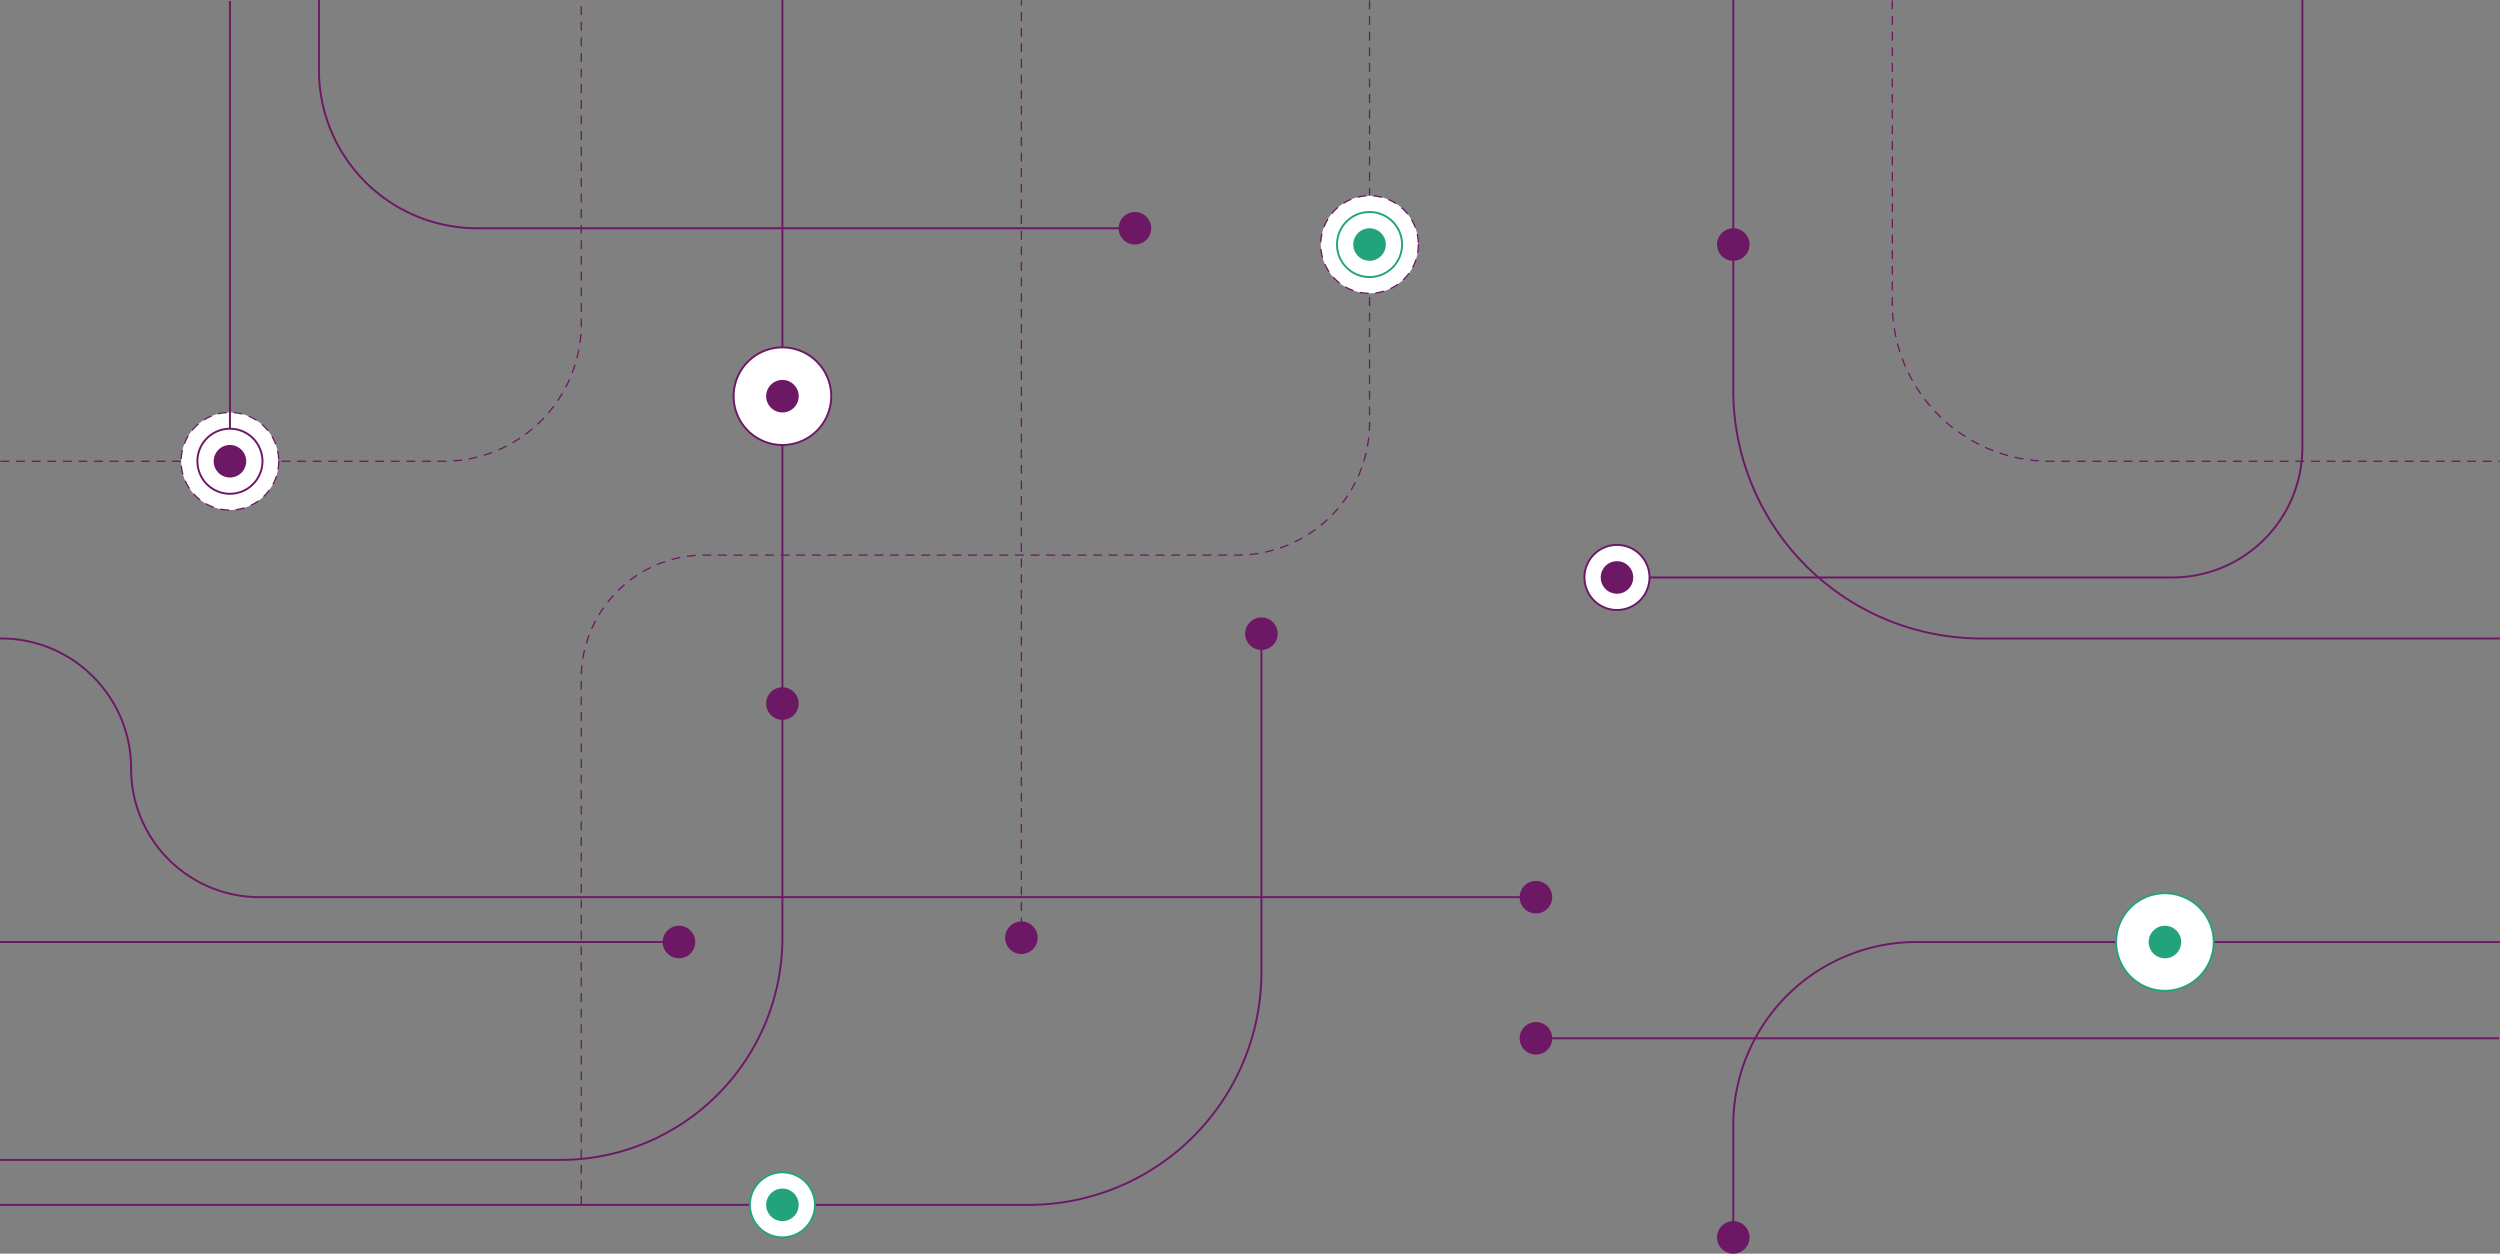 <?xml version="1.0" encoding="UTF-8"?>
<svg xmlns="http://www.w3.org/2000/svg" xmlns:xlink="http://www.w3.org/1999/xlink" width="1920" height="962.798" viewBox="0 0 1920 962.798">
  <rect x="0" y="0" width="1920" height="962.798" fill="#808080" stroke="none"/>
  <defs>
    <clipPath id="clip-path">
      <rect id="Rectangle_3099" data-name="Rectangle 3099" width="1920" height="962.798" fill="none"></rect>
    </clipPath>
  </defs>
  <g id="Group_6421" data-name="Group 6421" transform="translate(0 0.001)">
    <g id="Group_6421-2" data-name="Group 6421" transform="translate(0 -0.001)" clip-path="url(#clip-path)">
      <path id="Path_13809" data-name="Path 13809" d="M430.265,891.562H0v-1.5H430.265A169.786,169.786,0,0,0,600.149,720.179V0h1.5V720.179A171.285,171.285,0,0,1,430.265,891.562" transform="translate(0 0)" fill="#6d1865"></path>
      <path id="Path_13810" data-name="Path 13810" d="M1116.967,176.061H611.115A122.251,122.251,0,0,1,488.794,53.74V0h1.5V53.74A120.752,120.752,0,0,0,611.115,174.562h505.852Z" transform="translate(-244.588 0.001)" fill="#6d1865"></path>
      <path id="Path_13811" data-name="Path 13811" d="M1744.6,338.388a12.49,12.49,0,1,1-12.49-12.49,12.49,12.49,0,0,1,12.49,12.49" transform="translate(-860.482 -163.076)" fill="#6d1865"></path>
      <path id="Path_13812" data-name="Path 13812" d="M1569.58,4.5a.5.5,0,0,1-.5-.5V1a.5.5,0,1,1,1,0V4a.5.5,0,0,1-.5.5" transform="translate(-785.152 -0.249)" fill="#6d1865"></path>
      <path id="Path_13813" data-name="Path 13813" d="M1569.58,720.943a.5.5,0,0,1-.5-.5v-6a.5.5,0,1,1,1,0v6a.5.5,0,0,1-.5.5m0-11.991a.5.5,0,0,1-.5-.5v-6a.5.5,0,1,1,1,0v6a.5.5,0,0,1-.5.5m0-11.991a.5.5,0,0,1-.5-.5v-6a.5.5,0,1,1,1,0v6a.5.5,0,0,1-.5.5m0-11.991a.5.5,0,0,1-.5-.5v-6a.5.5,0,1,1,1,0v6a.5.5,0,0,1-.5.5m0-11.991a.5.5,0,0,1-.5-.5v-5.995a.5.5,0,1,1,1,0v5.995a.5.5,0,0,1-.5.5m0-11.99a.5.5,0,0,1-.5-.5v-6a.5.5,0,1,1,1,0v6a.5.5,0,0,1-.5.5m0-11.991a.5.5,0,0,1-.5-.5v-6a.5.5,0,1,1,1,0v6a.5.5,0,0,1-.5.5m0-11.991a.5.5,0,0,1-.5-.5v-6a.5.5,0,1,1,1,0v6a.5.5,0,0,1-.5.5m0-11.99a.5.5,0,0,1-.5-.5v-6a.5.5,0,1,1,1,0v6a.5.5,0,0,1-.5.5m0-11.991a.5.5,0,0,1-.5-.5v-6a.5.5,0,1,1,1,0v6a.5.5,0,0,1-.5.5m0-11.991a.5.5,0,0,1-.5-.5v-6a.5.5,0,1,1,1,0v6a.5.5,0,0,1-.5.5m0-11.991a.5.5,0,0,1-.5-.5v-6a.5.5,0,1,1,1,0v6a.5.5,0,0,1-.5.5m0-11.991a.5.5,0,0,1-.5-.5v-5.995a.5.5,0,1,1,1,0v5.995a.5.5,0,0,1-.5.5m0-11.99a.5.5,0,0,1-.5-.5v-6a.5.5,0,1,1,1,0v6a.5.5,0,0,1-.5.5m0-11.991a.5.5,0,0,1-.5-.5v-6a.5.5,0,1,1,1,0v6a.5.5,0,0,1-.5.5m0-11.991a.5.5,0,0,1-.5-.5v-5.995a.5.5,0,1,1,1,0v5.995a.5.5,0,0,1-.5.5m0-11.99a.5.5,0,0,1-.5-.5v-6a.5.5,0,1,1,1,0v6a.5.5,0,0,1-.5.5m0-11.991a.5.5,0,0,1-.5-.5v-6a.5.5,0,1,1,1,0v6a.5.5,0,0,1-.5.5m0-11.991a.5.5,0,0,1-.5-.5v-6a.5.5,0,1,1,1,0v6a.5.5,0,0,1-.5.5m0-11.991a.5.5,0,0,1-.5-.5v-5.995a.5.5,0,1,1,1,0v5.995a.5.5,0,0,1-.5.5m0-11.99a.5.5,0,0,1-.5-.5v-6a.5.5,0,1,1,1,0v6a.5.5,0,0,1-.5.5m0-11.991a.5.5,0,0,1-.5-.5v-6a.5.5,0,1,1,1,0v6a.5.5,0,0,1-.5.5m0-11.991a.5.5,0,0,1-.5-.5v-6a.5.5,0,1,1,1,0v6a.5.5,0,0,1-.5.5m0-11.991a.5.5,0,0,1-.5-.5v-5.995a.5.5,0,1,1,1,0v5.995a.5.5,0,0,1-.5.5m0-11.99a.5.5,0,0,1-.5-.5v-6a.5.5,0,1,1,1,0v6a.5.5,0,0,1-.5.5m0-11.991a.5.5,0,0,1-.5-.5v-6a.5.5,0,1,1,1,0v6a.5.5,0,0,1-.5.5m0-11.991a.5.5,0,0,1-.5-.5v-6a.5.5,0,1,1,1,0v6a.5.5,0,0,1-.5.5m0-11.991a.5.5,0,0,1-.5-.5V390.7a.5.5,0,1,1,1,0V396.7a.5.5,0,0,1-.5.5m0-11.99a.5.5,0,0,1-.5-.5v-6a.5.5,0,1,1,1,0v6a.5.5,0,0,1-.5.5m0-11.991a.5.5,0,0,1-.5-.5v-6a.5.5,0,1,1,1,0v6a.5.5,0,0,1-.5.5m0-11.991a.5.5,0,0,1-.5-.5v-6a.5.5,0,1,1,1,0v6a.5.5,0,0,1-.5.5m0-11.991a.5.5,0,0,1-.5-.5v-5.995a.5.5,0,1,1,1,0v5.995a.5.5,0,0,1-.5.5m0-11.99a.5.5,0,0,1-.5-.5v-6a.5.5,0,1,1,1,0v6a.5.5,0,0,1-.5.5m0-11.991a.5.5,0,0,1-.5-.5v-6a.5.5,0,1,1,1,0v6a.5.5,0,0,1-.5.5m0-11.991a.5.5,0,0,1-.5-.5v-6a.5.5,0,1,1,1,0v6a.5.5,0,0,1-.5.5m0-11.991a.5.5,0,0,1-.5-.5v-5.995a.5.5,0,1,1,1,0v5.995a.5.5,0,0,1-.5.5m0-11.99a.5.5,0,0,1-.5-.5v-6a.5.5,0,1,1,1,0v6a.5.5,0,0,1-.5.5m0-11.991a.5.5,0,0,1-.5-.5v-6a.5.5,0,1,1,1,0v6a.5.5,0,0,1-.5.5m0-11.991a.5.5,0,0,1-.5-.5v-6a.5.5,0,1,1,1,0v6a.5.5,0,0,1-.5.5m0-11.991a.5.5,0,0,1-.5-.5v-5.995a.5.5,0,1,1,1,0v5.995a.5.5,0,0,1-.5.5m0-11.99a.5.5,0,0,1-.5-.5v-6a.5.5,0,1,1,1,0v6a.5.5,0,0,1-.5.5m0-11.991a.5.5,0,0,1-.5-.5v-6a.5.5,0,1,1,1,0v6a.5.5,0,0,1-.5.5m0-11.991a.5.5,0,0,1-.5-.5v-6a.5.5,0,1,1,1,0v6a.5.5,0,0,1-.5.5m0-11.991a.5.5,0,0,1-.5-.5v-5.995a.5.5,0,1,1,1,0v5.995a.5.5,0,0,1-.5.5m0-11.99a.5.5,0,0,1-.5-.5v-6a.5.5,0,1,1,1,0v6a.5.5,0,0,1-.5.5m0-11.991a.5.5,0,0,1-.5-.5v-6a.5.5,0,1,1,1,0v6a.5.5,0,0,1-.5.5m0-11.991a.5.5,0,0,1-.5-.5v-6a.5.5,0,1,1,1,0v6a.5.5,0,0,1-.5.5m0-11.991a.5.5,0,0,1-.5-.5v-5.995a.5.5,0,1,1,1,0v5.995a.5.5,0,0,1-.5.5m0-11.99a.5.5,0,0,1-.5-.5v-6a.5.5,0,1,1,1,0v6a.5.5,0,0,1-.5.5m0-11.991a.5.5,0,0,1-.5-.5v-6a.5.5,0,1,1,1,0v6a.5.5,0,0,1-.5.5m0-11.991a.5.5,0,0,1-.5-.5v-6a.5.5,0,1,1,1,0v6a.5.5,0,0,1-.5.5m0-11.991a.5.5,0,0,1-.5-.5v-6a.5.5,0,1,1,1,0v6a.5.5,0,0,1-.5.5m0-11.991a.5.5,0,0,1-.5-.5v-6a.5.5,0,1,1,1,0v6a.5.5,0,0,1-.5.5m0-11.991a.5.5,0,0,1-.5-.5V78.951a.5.5,0,1,1,1,0v5.995a.5.5,0,0,1-.5.5m0-11.99a.5.5,0,0,1-.5-.5v-6a.5.5,0,1,1,1,0v6a.5.5,0,0,1-.5.5m0-11.991a.5.5,0,0,1-.5-.5V54.971a.5.5,0,1,1,1,0v5.995a.5.5,0,0,1-.5.5m0-11.99a.5.5,0,0,1-.5-.5v-6a.5.5,0,1,1,1,0v6a.5.5,0,0,1-.5.5m0-11.991a.5.5,0,0,1-.5-.5v-6a.5.5,0,1,1,1,0v6a.5.5,0,0,1-.5.5m0-11.991a.5.5,0,0,1-.5-.5V19a.5.5,0,1,1,1,0v6a.5.5,0,0,1-.5.5" transform="translate(-785.152 -9.256)" fill="#6d1865"></path>
      <path id="Path_13814" data-name="Path 13814" d="M1569.58,1438.481a.5.5,0,0,1-.5-.5v-3a.5.5,0,1,1,1,0v3a.5.5,0,0,1-.5.5" transform="translate(-785.152 -717.801)" fill="#6d1865"></path>
      <path id="Path_13815" data-name="Path 13815" d="M1570.06,1428.975a12.49,12.49,0,1,1-12.49-12.49,12.49,12.49,0,0,1,12.49,12.49" transform="translate(-773.143 -708.795)" fill="#6d1865"></path>
      <path id="Path_13816" data-name="Path 13816" d="M1939.031,961.633a12.49,12.49,0,1,1-12.49-12.49,12.491,12.491,0,0,1,12.49,12.49" transform="translate(-957.772 -474.941)" fill="#6d1865"></path>
      <path id="Path_13817" data-name="Path 13817" d="M0,1411.279H789.85A178.066,178.066,0,0,0,968.019,1233.11V972.643h1.5V1233.11a179.564,179.564,0,0,1-177.825,179.658v.009H0" transform="translate(0 -486.701)" fill="#6d1865"></path>
      <path id="Path_13818" data-name="Path 13818" d="M1180.349,1180.172H199.423a99.445,99.445,0,0,1-99.5-99.5,98.537,98.537,0,0,0-29.03-70.143A98.538,98.538,0,0,0,.749,981.5H0V980H.749a100.026,100.026,0,0,1,71.2,29.469,100.026,100.026,0,0,1,29.469,71.2,97.946,97.946,0,0,0,98,98h980.926Z" transform="translate(0 -490.382)" fill="#6d1865"></path>
      <path id="Path_13819" data-name="Path 13819" d="M2361.022,1366.647a12.49,12.49,0,1,1-12.49-12.49,12.49,12.49,0,0,1,12.49,12.49" transform="translate(-1168.933 -677.607)" fill="#6d1865"></path>
      <path id="Path_13820" data-name="Path 13820" d="M2361.022,1583.577a12.49,12.49,0,1,1-12.49-12.49,12.49,12.49,0,0,1,12.49,12.49" transform="translate(-1168.933 -786.156)" fill="#6d1865"></path>
      <path id="Path_13821" data-name="Path 13821" d="M1202.716,1068.989a12.49,12.49,0,1,1-12.49-12.49,12.49,12.49,0,0,1,12.49,12.49" transform="translate(-589.327 -528.661)" fill="#6d1865"></path>
      <path id="Path_13822" data-name="Path 13822" d="M2911.331,444.236H2484.122v-1.5h427.209a99.114,99.114,0,0,0,99.173-99.173V0h1.5V343.565a100.613,100.613,0,0,1-100.671,100.671" transform="translate(-1243.031 0.001)" fill="#6d1865"></path>
      <path id="Path_13823" data-name="Path 13823" d="M3374.313,354.99h-.092a.5.5,0,0,1,0-1h.092a.5.5,0,1,1,0,1m-6.087,0h-6a.5.5,0,0,1,0-1h6a.5.5,0,1,1,0,1m-11.991,0h-6a.5.5,0,0,1,0-1h6a.5.5,0,1,1,0,1m-11.99,0h-6a.5.5,0,1,1,0-1h6a.5.5,0,0,1,0,1m-11.991,0h-6a.5.5,0,0,1,0-1h6a.5.5,0,0,1,0,1m-11.991,0h-6a.5.5,0,1,1,0-1h6a.5.5,0,0,1,0,1m-11.991,0h-6a.5.5,0,0,1,0-1h6a.5.5,0,1,1,0,1m-11.99,0h-6a.5.5,0,0,1,0-1h6a.5.5,0,1,1,0,1m-11.99,0h-6a.5.5,0,0,1,0-1h6a.5.5,0,0,1,0,1m-11.991,0h-6a.5.5,0,1,1,0-1h6a.5.5,0,0,1,0,1m-11.991,0h-6a.5.5,0,1,1,0-1h6a.5.5,0,0,1,0,1m-11.991,0h-6a.5.5,0,0,1,0-1h6a.5.5,0,1,1,0,1m-11.99,0h-6a.5.5,0,0,1,0-1h6a.5.5,0,1,1,0,1m-11.99,0h-6a.5.5,0,0,1,0-1h6a.5.5,0,0,1,0,1m-11.991,0h-6a.5.5,0,1,1,0-1h6a.5.5,0,0,1,0,1m-11.991,0h-6a.5.5,0,0,1,0-1h6a.5.5,0,0,1,0,1m-11.991,0h-6a.5.5,0,1,1,0-1h6a.5.5,0,1,1,0,1m-11.99,0h-6a.5.5,0,0,1,0-1h6a.5.5,0,0,1,0,1m-11.991,0h-6a.5.5,0,0,1,0-1h6a.5.5,0,1,1,0,1m-11.99,0h-6a.5.5,0,0,1,0-1h6a.5.5,0,0,1,0,1m-11.991,0h-6a.5.5,0,1,1,0-1h6a.5.5,0,0,1,0,1m-11.991,0h-6a.5.5,0,1,1,0-1h6a.5.5,0,0,1,0,1m-11.991,0h-6a.5.5,0,0,1,0-1h6a.5.5,0,1,1,0,1m-11.99,0h-6a.5.5,0,0,1,0-1h6a.5.5,0,1,1,0,1m-11.99,0h-6a.5.5,0,0,1,0-1h6a.5.5,0,0,1,0,1m-11.991,0h-6a.5.5,0,1,1,0-1h6a.5.5,0,0,1,0,1m-11.991,0h-6a.5.5,0,1,1,0-1h6a.5.5,0,0,1,0,1m-11.991,0h-6a.5.5,0,0,1,0-1h6a.5.5,0,1,1,0,1m-11.99,0h-6a.5.5,0,0,1,0-1h6a.5.5,0,1,1,0,1m-11.991,0h-2.862c-1.047,0-2.105-.013-3.146-.04a.5.5,0,0,1-.487-.512.492.492,0,0,1,.512-.487c1.032.026,2.082.039,3.121.039h2.862a.5.5,0,1,1,0,1m-11.98-.337h-.037c-1.994-.148-4.009-.347-5.988-.592a.5.5,0,0,1,.123-.992c1.962.243,3.96.441,5.939.588a.5.5,0,0,1-.037,1m-11.89-1.472a.513.513,0,0,1-.086-.008c-1.969-.343-3.954-.74-5.9-1.18a.5.5,0,0,1,.221-.975c1.929.436,3.9.83,5.852,1.17a.5.5,0,0,1-.085.992m-11.687-2.64a.5.5,0,0,1-.135-.018c-1.922-.536-3.858-1.128-5.755-1.76a.5.5,0,0,1,.316-.948c1.88.626,3.8,1.214,5.707,1.745a.5.5,0,0,1-.134.981m-11.368-3.789a.494.494,0,0,1-.182-.034c-1.854-.722-3.718-1.5-5.539-2.318a.5.5,0,1,1,.409-.912c1.807.809,3.655,1.582,5.493,2.3a.5.5,0,0,1-.181.965m-10.914-4.888a.5.5,0,0,1-.226-.054c-1.779-.9-3.558-1.866-5.286-2.857a.5.5,0,1,1,.5-.867c1.715.982,3.479,1.936,5.242,2.833a.5.5,0,0,1-.227.945m-10.384-5.947a.5.5,0,0,1-.269-.079c-1.678-1.075-3.354-2.207-4.981-3.366a.5.5,0,1,1,.58-.814c1.614,1.15,3.276,2.273,4.94,3.339a.5.5,0,0,1-.27.92m-9.752-6.947a.5.5,0,0,1-.31-.107c-1.566-1.236-3.124-2.529-4.628-3.842a.5.5,0,1,1,.656-.753c1.493,1.3,3.037,2.584,4.591,3.81a.5.5,0,0,1-.31.892m-9.026-7.875a.5.5,0,0,1-.346-.14c-1.437-1.383-2.861-2.824-4.231-4.28a.5.5,0,1,1,.728-.684c1.359,1.444,2.77,2.872,4.2,4.245a.5.5,0,0,1-.347.859m-8.212-8.728a.5.5,0,0,1-.38-.175c-1.293-1.516-2.568-3.09-3.791-4.677a.5.5,0,1,1,.791-.61c1.213,1.574,2.478,3.135,3.76,4.638a.5.5,0,0,1-.38.824m-7.318-9.5a.5.5,0,0,1-.411-.215c-1.14-1.642-2.255-3.334-3.313-5.03a.5.5,0,1,1,.848-.529c1.049,1.682,2.154,3.36,3.286,4.989a.5.5,0,0,1-.41.784m-6.348-10.178a.5.5,0,0,1-.437-.256c-.971-1.744-1.913-3.539-2.8-5.336a.5.5,0,0,1,.9-.442c.879,1.783,1.814,3.563,2.778,5.292a.5.5,0,0,1-.436.743m-5.312-10.762a.5.5,0,0,1-.459-.3c-.795-1.837-1.555-3.719-2.257-5.592a.5.5,0,1,1,.936-.351c.7,1.858,1.449,3.723,2.239,5.545a.5.5,0,0,1-.458.7m-4.218-11.245a.5.5,0,0,1-.476-.348c-.607-1.9-1.175-3.844-1.687-5.776a.5.5,0,1,1,.966-.256c.508,1.917,1.071,3.844,1.673,5.729a.5.5,0,0,1-.476.651m-3.071-11.581a.5.5,0,0,1-.488-.4c-.416-1.96-.788-3.95-1.1-5.915a.5.5,0,1,1,.987-.159c.314,1.948.682,3.922,1.095,5.866a.5.5,0,0,1-.49.6m-1.907-11.829a.5.5,0,0,1-.5-.445c-.22-1.977-.394-3.994-.517-5.994a.5.5,0,1,1,1-.061c.123,1.983.295,3.984.513,5.946a.5.5,0,0,1-.442.552.511.511,0,0,1-.055,0m-.736-11.958a.5.5,0,0,1-.5-.494q-.011-.8-.01-1.6v-4.4a.5.5,0,0,1,1,0v4.4q0,.8.01,1.592a.5.5,0,0,1-.494.506Zm-.011-11.991a.5.5,0,0,1-.5-.5v-6a.5.5,0,0,1,1,0v6a.5.5,0,0,1-.5.5m0-11.991a.5.5,0,0,1-.5-.5v-6a.5.5,0,0,1,1,0v6a.5.5,0,0,1-.5.5m0-11.991a.5.5,0,0,1-.5-.5v-6a.5.5,0,0,1,1,0v6a.5.5,0,0,1-.5.5m0-11.991a.5.5,0,0,1-.5-.5v-6a.5.5,0,0,1,1,0v6a.5.5,0,0,1-.5.5m0-11.991a.5.5,0,0,1-.5-.5v-6a.5.5,0,0,1,1,0v6a.5.5,0,0,1-.5.5m0-11.991a.5.5,0,0,1-.5-.5v-6a.5.5,0,0,1,1,0v6a.5.5,0,0,1-.5.5m0-11.991a.5.5,0,0,1-.5-.5v-6a.5.5,0,0,1,1,0v6a.5.5,0,0,1-.5.5m0-11.991a.5.5,0,0,1-.5-.5v-6a.5.5,0,0,1,1,0v6a.5.5,0,0,1-.5.5m0-11.991a.5.5,0,0,1-.5-.5v-6a.5.5,0,0,1,1,0v6a.5.5,0,0,1-.5.5m0-11.991a.5.5,0,0,1-.5-.5v-6a.5.5,0,0,1,1,0v6a.5.5,0,0,1-.5.5m0-11.991a.5.5,0,0,1-.5-.5v-6a.5.5,0,0,1,1,0v6a.5.5,0,0,1-.5.5m0-11.991a.5.5,0,0,1-.5-.5v-6a.5.5,0,0,1,1,0v6a.5.5,0,0,1-.5.5m0-11.991a.5.5,0,0,1-.5-.5v-6a.5.5,0,0,1,1,0v6a.5.5,0,0,1-.5.5m0-11.991a.5.5,0,0,1-.5-.5v-6a.5.5,0,0,1,1,0v6a.5.5,0,0,1-.5.5m0-11.991a.5.5,0,0,1-.5-.5v-6a.5.5,0,0,1,1,0v6a.5.5,0,0,1-.5.5m0-11.991a.5.5,0,0,1-.5-.5v-6a.5.5,0,0,1,1,0v6a.5.5,0,0,1-.5.5m0-11.991a.5.5,0,0,1-.5-.5v-6a.5.5,0,0,1,1,0v6a.5.5,0,0,1-.5.5m0-11.991a.5.5,0,0,1-.5-.5v-6a.5.5,0,0,1,1,0v6a.5.5,0,0,1-.5.5m0-11.991a.5.5,0,0,1-.5-.5V1a.5.5,0,0,1,1,0v6a.5.5,0,0,1-.5.5" transform="translate(-1455.063 -0.249)" fill="#6d1865"></path>
      <path id="Path_13824" data-name="Path 13824" d="M340.908,359.422h-4.17a.5.5,0,0,1,0-1h4.17q.91,0,1.816-.015a.509.509,0,0,1,.508.491.5.5,0,0,1-.491.509q-.915.015-1.833.015m-10.166,0h-6a.5.5,0,0,1,0-1h6a.5.5,0,1,1,0,1m-11.991,0h-6a.5.5,0,0,1,0-1h6a.5.5,0,1,1,0,1m-11.991,0h-6a.5.5,0,0,1,0-1h6a.5.5,0,1,1,0,1m-11.991,0h-6a.5.5,0,0,1,0-1h6a.5.5,0,0,1,0,1m-11.991,0h-6a.5.5,0,0,1,0-1h6a.5.5,0,0,1,0,1m-11.991,0h-6a.5.5,0,1,1,0-1h6a.5.5,0,0,1,0,1m-11.991,0h-6a.5.5,0,0,1,0-1h6a.5.5,0,0,1,0,1m-11.991,0h-6a.5.5,0,0,1,0-1h6a.5.5,0,1,1,0,1m-11.991,0h-6a.5.5,0,0,1,0-1h6a.5.5,0,1,1,0,1m-11.991,0h-6a.5.5,0,0,1,0-1h6a.5.5,0,0,1,0,1m-11.991,0h-6a.5.5,0,0,1,0-1h6a.5.5,0,0,1,0,1m-11.991,0h-6a.5.5,0,1,1,0-1h6a.5.5,0,0,1,0,1m-11.991,0h-6a.5.5,0,1,1,0-1h6a.5.5,0,0,1,0,1m-11.991,0h-6a.5.5,0,1,1,0-1h6a.5.5,0,0,1,0,1m-11.991,0h-6a.5.5,0,1,1,0-1h6a.5.5,0,0,1,0,1m-11.991,0h-6a.5.5,0,1,1,0-1h6a.5.5,0,0,1,0,1m-11.991,0h-6a.5.5,0,0,1,0-1h6a.5.5,0,0,1,0,1m-11.991,0h-6a.5.5,0,0,1,0-1h6a.5.5,0,0,1,0,1m-11.991,0h-6a.5.5,0,0,1,0-1h6a.5.5,0,0,1,0,1m-11.991,0h-6a.5.5,0,0,1,0-1h6a.5.5,0,0,1,0,1m-11.991,0h-6a.5.5,0,0,1,0-1h6a.5.5,0,0,1,0,1m-11.991,0h-6a.5.5,0,0,1,0-1h6a.5.5,0,0,1,0,1m-11.991,0h-6a.5.5,0,0,1,0-1h6a.5.5,0,0,1,0,1m-11.991,0h-6a.5.5,0,0,1,0-1h6a.5.5,0,0,1,0,1m-11.991,0h-6a.5.5,0,0,1,0-1h6a.5.5,0,0,1,0,1m-11.991,0h-6a.5.5,0,0,1,0-1h6a.5.5,0,0,1,0,1m-11.991,0h-6a.5.5,0,0,1,0-1h6a.5.5,0,0,1,0,1m-11.991,0H1a.5.5,0,0,1,0-1h6a.5.5,0,0,1,0,1m341.723-.283a.5.5,0,0,1-.036-1c1.979-.144,3.975-.346,5.934-.6a.5.5,0,0,1,.129.991c-1.977.257-3.993.461-5.99.606h-.037M360.6,357.6a.5.5,0,0,1-.091-.991c1.946-.366,3.907-.792,5.827-1.268a.5.5,0,0,1,.24.97c-1.938.48-3.918.911-5.883,1.28a.492.492,0,0,1-.093.008m11.629-2.879a.5.5,0,0,1-.147-.977c1.9-.586,3.8-1.234,5.658-1.928a.5.5,0,0,1,.349.936c-1.876.7-3.8,1.355-5.712,1.947a.509.509,0,0,1-.148.022m11.247-4.2a.5.5,0,0,1-.2-.957c1.816-.8,3.632-1.659,5.4-2.559a.5.5,0,1,1,.454.89c-1.782.908-3.615,1.778-5.449,2.583a.5.5,0,0,1-.2.042m10.69-5.446a.5.5,0,0,1-.252-.931c1.713-1,3.418-2.06,5.069-3.154a.5.5,0,0,1,.552.833c-1.667,1.1-3.389,2.175-5.117,3.184a.5.5,0,0,1-.251.068m10-6.62a.5.5,0,0,1-.3-.9c1.585-1.185,3.16-2.431,4.678-3.705a.5.5,0,1,1,.642.765c-1.533,1.286-3.122,2.545-4.722,3.74a.5.5,0,0,1-.3.1m9.182-7.7a.5.5,0,0,1-.342-.864c1.442-1.355,2.865-2.771,4.229-4.207a.5.5,0,0,1,.724.689c-1.377,1.449-2.814,2.878-4.269,4.246a.5.5,0,0,1-.342.136m8.252-8.685a.5.5,0,0,1-.381-.823c1.28-1.509,2.534-3.075,3.727-4.654a.5.5,0,1,1,.8.6c-1.2,1.594-2.47,3.174-3.762,4.7a.5.5,0,0,1-.381.176m7.218-9.555a.5.5,0,0,1-.415-.778c1.1-1.644,2.171-3.34,3.176-5.042a.5.5,0,1,1,.86.509c-1.015,1.718-2.094,3.43-3.206,5.09a.5.5,0,0,1-.416.221m6.089-10.3a.494.494,0,0,1-.228-.056.5.5,0,0,1-.215-.673c.907-1.756,1.777-3.561,2.583-5.366a.5.5,0,0,1,.912.408c-.814,1.822-1.691,3.645-2.607,5.417a.5.5,0,0,1-.445.27m4.879-10.919a.492.492,0,0,1-.177-.033.5.5,0,0,1-.289-.645c.7-1.851,1.362-3.747,1.959-5.633a.5.5,0,1,1,.953.3c-.6,1.905-1.268,3.819-1.978,5.688a.5.5,0,0,1-.467.322m3.611-11.424a.5.5,0,0,1-.484-.623c.487-1.916.926-3.874,1.3-5.819a.5.5,0,1,1,.981.191c-.382,1.963-.825,3.94-1.317,5.875a.5.5,0,0,1-.484.376m2.288-11.759a.443.443,0,0,1-.068-.005.5.5,0,0,1-.428-.562c.266-1.957.481-3.952.637-5.93a.5.5,0,1,1,1,.079c-.158,2-.375,4.01-.644,5.986a.5.5,0,0,1-.494.432m.945-11.943h-.012a.5.5,0,0,1-.488-.511q.028-1.235.028-2.477V249.67a.5.5,0,1,1,1,0v3.506q0,1.254-.028,2.5a.5.5,0,0,1-.5.488m.028-11.99a.5.5,0,0,1-.5-.5v-6a.5.5,0,1,1,1,0v6a.5.5,0,0,1-.5.5m0-11.991a.5.5,0,0,1-.5-.5v-6a.5.5,0,0,1,1,0v6a.5.5,0,0,1-.5.5m0-11.991a.5.5,0,0,1-.5-.5v-6a.5.5,0,0,1,1,0v6a.5.5,0,0,1-.5.5m0-11.991a.5.5,0,0,1-.5-.5v-6a.5.5,0,0,1,1,0v6a.5.5,0,0,1-.5.5m0-11.991a.5.5,0,0,1-.5-.5v-6a.5.5,0,0,1,1,0v6a.5.5,0,0,1-.5.5m0-11.991a.5.5,0,0,1-.5-.5v-6a.5.5,0,0,1,1,0v6a.5.5,0,0,1-.5.5m0-11.991a.5.5,0,0,1-.5-.5v-6a.5.5,0,0,1,1,0v6a.5.5,0,0,1-.5.5m0-11.991a.5.5,0,0,1-.5-.5v-6a.5.5,0,0,1,1,0v6a.5.5,0,0,1-.5.5m0-11.991a.5.5,0,0,1-.5-.5v-6a.5.5,0,1,1,1,0v6a.5.5,0,0,1-.5.5m0-11.991a.5.5,0,0,1-.5-.5v-6a.5.5,0,0,1,1,0v6a.5.5,0,0,1-.5.5m0-11.991a.5.5,0,0,1-.5-.5v-6a.5.5,0,1,1,1,0v6a.5.5,0,0,1-.5.5m0-11.991a.5.5,0,0,1-.5-.5v-6a.5.5,0,1,1,1,0v6a.5.5,0,0,1-.5.5m0-11.991a.5.5,0,0,1-.5-.5v-6a.5.5,0,1,1,1,0v6a.5.5,0,0,1-.5.5m0-11.991a.5.5,0,0,1-.5-.5v-6a.5.5,0,1,1,1,0v6a.5.5,0,0,1-.5.5m0-11.991a.5.5,0,0,1-.5-.5v-6a.5.5,0,1,1,1,0v6a.5.5,0,0,1-.5.5m0-11.991a.5.5,0,0,1-.5-.5v-6a.5.5,0,1,1,1,0v6a.5.5,0,0,1-.5.5m0-11.991a.5.5,0,0,1-.5-.5v-6a.5.5,0,1,1,1,0v6a.5.5,0,0,1-.5.5m0-11.991a.5.5,0,0,1-.5-.5v-6a.5.5,0,1,1,1,0v6a.5.5,0,0,1-.5.5m0-11.991a.5.5,0,0,1-.5-.5v-6a.5.5,0,1,1,1,0v6a.5.5,0,0,1-.5.5m0-11.991a.5.5,0,0,1-.5-.5v-6a.5.5,0,1,1,1,0v6a.5.5,0,0,1-.5.5" transform="translate(-0.25 -4.682)" fill="#6d1865"></path>
      <path id="Path_13825" data-name="Path 13825" d="M893,925.78a.5.5,0,0,1-.5-.5v-6a.5.5,0,0,1,1,0v6a.5.5,0,0,1-.5.5m0-11.991a.5.5,0,0,1-.5-.5v-6a.5.5,0,1,1,1,0v6a.5.5,0,0,1-.5.5m0-11.991a.5.5,0,0,1-.5-.5v-6a.5.5,0,0,1,1,0v6a.5.5,0,0,1-.5.5m0-11.991a.5.5,0,0,1-.5-.5v-6a.5.5,0,1,1,1,0v6a.5.5,0,0,1-.5.5m0-11.991a.5.5,0,0,1-.5-.5v-6a.5.5,0,0,1,1,0v6a.5.5,0,0,1-.5.5m0-11.991a.5.5,0,0,1-.5-.5v-6a.5.5,0,1,1,1,0v6a.5.5,0,0,1-.5.5m0-11.991a.5.5,0,0,1-.5-.5v-6a.5.5,0,0,1,1,0v6a.5.5,0,0,1-.5.5m0-11.991a.5.5,0,0,1-.5-.5v-6a.5.5,0,1,1,1,0v6a.5.5,0,0,1-.5.5m0-11.991a.5.5,0,0,1-.5-.5v-6a.5.5,0,0,1,1,0v6a.5.5,0,0,1-.5.5m0-11.991a.5.5,0,0,1-.5-.5v-6a.5.5,0,1,1,1,0v6a.5.5,0,0,1-.5.5m0-11.991a.5.5,0,0,1-.5-.5v-6a.5.5,0,0,1,1,0v6a.5.5,0,0,1-.5.5m0-11.991a.5.5,0,0,1-.5-.5v-6a.5.5,0,1,1,1,0v6a.5.5,0,0,1-.5.5m0-11.991a.5.5,0,0,1-.5-.5v-6a.5.5,0,1,1,1,0v6a.5.5,0,0,1-.5.5m0-11.991a.5.5,0,0,1-.5-.5v-6a.5.5,0,1,1,1,0v6a.5.5,0,0,1-.5.5m0-11.991a.5.5,0,0,1-.5-.5v-6a.5.5,0,1,1,1,0v6a.5.5,0,0,1-.5.5m0-11.991a.5.5,0,0,1-.5-.5v-6a.5.5,0,1,1,1,0v6a.5.5,0,0,1-.5.5m0-11.991a.5.5,0,0,1-.5-.5v-6a.5.5,0,1,1,1,0v6a.5.5,0,0,1-.5.5m0-11.991a.5.5,0,0,1-.5-.5v-6a.5.5,0,0,1,1,0v6a.5.5,0,0,1-.5.5m0-11.991a.5.5,0,0,1-.5-.5v-6a.5.5,0,1,1,1,0v6a.5.5,0,0,1-.5.5m0-11.991a.5.5,0,0,1-.5-.5v-6a.5.5,0,0,1,1,0v6a.5.5,0,0,1-.5.5m0-11.991a.5.5,0,0,1-.5-.5v-6a.5.5,0,1,1,1,0v6a.5.5,0,0,1-.5.5m0-11.991a.5.5,0,0,1-.5-.5v-6a.5.5,0,0,1,1,0v6a.5.5,0,0,1-.5.5m0-11.991a.5.5,0,0,1-.5-.5v-6a.5.5,0,1,1,1,0v6a.5.5,0,0,1-.5.5M893,650a.5.5,0,0,1-.5-.5v-6a.5.5,0,0,1,1,0v6a.5.5,0,0,1-.5.5M893,638a.5.5,0,0,1-.5-.5v-6a.5.5,0,1,1,1,0v6a.5.5,0,0,1-.5.5m0-11.991a.5.5,0,0,1-.5-.5v-6a.5.5,0,0,1,1,0v6a.5.5,0,0,1-.5.5m0-11.991a.5.5,0,0,1-.5-.5v-6a.5.5,0,1,1,1,0v6a.5.5,0,0,1-.5.5m0-11.991a.5.5,0,0,1-.5-.5v-6a.5.5,0,0,1,1,0v6a.5.5,0,0,1-.5.5m0-11.991a.5.5,0,0,1-.5-.5v-6a.5.5,0,1,1,1,0v6a.5.5,0,0,1-.5.5m0-11.991a.5.5,0,0,1-.5-.5v-6a.5.5,0,0,1,1,0v6a.5.5,0,0,1-.5.5m0-11.991a.5.5,0,0,1-.5-.5v-6a.5.5,0,1,1,1,0v6a.5.5,0,0,1-.5.5m0-11.991a.5.5,0,0,1-.5-.5v-6a.5.5,0,0,1,1,0v6a.5.5,0,0,1-.5.5m0-11.991a.5.5,0,0,1-.5-.5v-6a.5.5,0,1,1,1,0v6a.5.5,0,0,1-.5.5m0-11.991a.5.5,0,0,1-.5-.5v-6a.5.5,0,0,1,1,0v6a.5.5,0,0,1-.5.5m.073-11.989h-.02a.5.5,0,0,1-.479-.519c.078-2,.22-4.023.422-6.008a.5.5,0,1,1,.994.1c-.2,1.964-.34,3.964-.418,5.946a.5.5,0,0,1-.5.48m1.215-11.916a.52.52,0,0,1-.082-.007.5.5,0,0,1-.411-.575c.328-1.973.723-3.96,1.176-5.908a.5.5,0,0,1,.973.226c-.448,1.927-.838,3.893-1.163,5.846a.5.5,0,0,1-.493.418M897,494.516a.5.5,0,0,1-.479-.644c.576-1.916,1.22-3.837,1.916-5.712a.5.5,0,0,1,.937.348c-.688,1.854-1.325,3.755-1.9,5.651a.5.5,0,0,1-.478.356m4.164-11.221a.5.5,0,0,1-.2-.043.5.5,0,0,1-.253-.659c.813-1.825,1.695-3.647,2.621-5.416a.5.5,0,1,1,.885.464c-.917,1.75-1.789,3.553-2.594,5.358a.5.5,0,0,1-.457.3m5.551-10.6a.493.493,0,0,1-.258-.073.5.5,0,0,1-.167-.686c1.038-1.71,2.143-3.406,3.285-5.044a.5.5,0,0,1,.82.571c-1.13,1.621-2.224,3.3-3.251,4.992a.5.5,0,0,1-.428.24m6.849-9.821a.5.5,0,0,1-.391-.811c1.244-1.563,2.555-3.109,3.9-4.593a.5.5,0,1,1,.741.67c-1.327,1.469-2.624,3-3.855,4.545a.5.5,0,0,1-.392.189m8.032-8.886a.5.5,0,0,1-.349-.857c1.432-1.4,2.927-2.766,4.444-4.069a.5.5,0,0,1,.651.757c-1.5,1.29-2.98,2.645-4.4,4.027a.5.5,0,0,1-.349.142m9.089-7.81a.5.5,0,0,1-.3-.9c1.6-1.208,3.254-2.378,4.921-3.48a.5.5,0,0,1,.552.834c-1.65,1.09-3.289,2.248-4.871,3.443a.5.5,0,0,1-.3.1m10-6.607a.5.5,0,0,1-.249-.933c1.738-1,3.53-1.948,5.324-2.831a.5.5,0,0,1,.442.9c-1.777.873-3.549,1.816-5.269,2.8a.5.5,0,0,1-.248.066m10.763-5.291a.5.5,0,0,1-.192-.961c1.849-.767,3.748-1.485,5.644-2.133a.5.5,0,1,1,.324.946c-1.877.641-3.756,1.351-5.585,2.11a.5.5,0,0,1-.191.038m11.343-3.879a.5.5,0,0,1-.131-.982c1.929-.525,3.9-.995,5.86-1.4a.5.5,0,0,1,.2.979c-1.938.4-3.89.862-5.8,1.381a.507.507,0,0,1-.132.018m11.733-2.406a.5.5,0,0,1-.068-.995c1.975-.276,3.989-.493,5.989-.645a.5.5,0,0,1,.076,1c-1.978.15-3.972.365-5.926.638a.477.477,0,0,1-.07.005m11.944-.909a.5.5,0,0,1-.006-1q.661-.009,1.326-.009h4.676a.5.5,0,1,1,0,1H987.79q-.657,0-1.312.009Zm410.149-.009h-1.913a.5.5,0,1,1,0-1h1.895c1.353-.016,2.761-.028,4.13-.082a.491.491,0,0,1,.52.479.5.5,0,0,1-.479.519c-1.377.055-2.774.083-4.153.083m-7.964,0h-6.027a.5.5,0,1,1,0-1h6.027a.5.5,0,0,1,0,1m-12.047,0h-6.015a.5.5,0,1,1,0-1h6.015a.5.5,0,1,1,0,1m-12.026,0h-6.009a.5.5,0,1,1,0-1h6.009a.5.5,0,1,1,0,1m-12.017,0h-6.006a.5.5,0,1,1,0-1h6.006a.5.5,0,1,1,0,1m-12.012,0h-6a.5.5,0,0,1,0-1h6a.5.5,0,1,1,0,1m-12.009,0h-6a.5.5,0,1,1,0-1h6a.5.5,0,1,1,0,1m-12.007,0h-6a.5.5,0,1,1,0-1h6a.5.5,0,1,1,0,1m-12.006,0h-6a.5.5,0,1,1,0-1h6a.5.5,0,1,1,0,1m-12,0h-6a.5.5,0,1,1,0-1h6a.5.5,0,1,1,0,1m-12,0h-6a.5.5,0,1,1,0-1h6a.5.5,0,0,1,0,1m-12,0h-6a.5.5,0,0,1,0-1h6a.5.5,0,1,1,0,1m-12,0h-6a.5.5,0,1,1,0-1h6a.5.5,0,1,1,0,1m-12,0h-6a.5.5,0,1,1,0-1h6a.5.5,0,0,1,0,1m-12,0h-6a.5.5,0,1,1,0-1h6a.5.5,0,1,1,0,1m-12,0h-6a.5.5,0,1,1,0-1h6a.5.5,0,1,1,0,1m-12,0h-5.976a.5.5,0,1,1,0-1h5.976a.5.5,0,1,1,0,1m-11.962,0h-5.995a.5.5,0,0,1,0-1h5.995a.5.5,0,1,1,0,1m-12,0h-6.014a.5.5,0,1,1,0-1h6.014a.5.5,0,1,1,0,1m-12.036,0h-6a.5.5,0,1,1,0-1h6a.5.5,0,1,1,0,1m-12,0h-6a.5.5,0,1,1,0-1h6a.5.5,0,1,1,0,1m-12,0h-6a.5.5,0,0,1,0-1h6a.5.5,0,1,1,0,1m-12,0h-6a.5.5,0,1,1,0-1h6a.5.5,0,1,1,0,1m-12,0h-6a.5.5,0,1,1,0-1h6a.5.5,0,0,1,0,1m-12,0h-6a.5.5,0,1,1,0-1h6a.5.5,0,1,1,0,1m-12,0h-6a.5.5,0,1,1,0-1h6a.5.5,0,1,1,0,1m-12,0h-6a.5.5,0,1,1,0-1h6a.5.5,0,1,1,0,1m-12,0h-6a.5.5,0,1,1,0-1h6a.5.5,0,1,1,0,1m-12,0h-6a.5.5,0,1,1,0-1h6a.5.5,0,0,1,0,1m-12,0h-6a.5.5,0,0,1,0-1h6a.5.5,0,1,1,0,1m-12,0h-6a.5.5,0,1,1,0-1h6a.5.5,0,1,1,0,1m-12.006,0h-6a.5.5,0,1,1,0-1h6a.5.5,0,1,1,0,1m-12.009,0h-6a.5.5,0,0,1,0-1h6a.5.5,0,0,1,0,1m-12.011,0h-6a.5.5,0,1,1,0-1h6a.5.5,0,1,1,0,1m402.258-.5a.5.5,0,0,1-.048-1c1.97-.194,3.96-.45,5.914-.758a.5.5,0,1,1,.156.987c-1.973.312-3.982.57-5.972.765a.411.411,0,0,1-.049,0m11.832-1.873a.5.5,0,0,1-.106-.988c1.935-.425,3.881-.913,5.783-1.45a.5.5,0,0,1,.271.962c-1.921.543-3.885,1.035-5.84,1.464a.493.493,0,0,1-.108.012m11.528-3.256a.5.5,0,0,1-.164-.971c1.869-.65,3.744-1.364,5.572-2.124a.5.5,0,1,1,.383.923c-1.847.767-3.74,1.489-5.628,2.145a.49.49,0,0,1-.164.027m11.055-4.592a.5.5,0,0,1-.219-.949c1.776-.865,3.551-1.794,5.275-2.763a.5.5,0,0,1,.49.871c-1.742.978-3.535,1.917-5.328,2.79a.5.5,0,0,1-.218.05M1451.576,411a.5.5,0,0,1-.27-.92c1.666-1.07,3.32-2.2,4.918-3.366a.5.5,0,1,1,.588.807c-1.613,1.176-3.284,2.319-4.967,3.4a.5.5,0,0,1-.269.079m9.679-7.051a.5.5,0,0,1-.318-.885c1.527-1.256,3.038-2.574,4.492-3.92a.5.5,0,0,1,.68.733c-1.469,1.359-2.995,2.691-4.537,3.959a.5.5,0,0,1-.316.113m8.79-8.138a.5.5,0,0,1-.361-.846c1.371-1.428,2.719-2.916,4-4.421a.5.5,0,0,1,.76.649c-1.3,1.52-2.659,3.022-4.045,4.465a.5.5,0,0,1-.359.153m7.781-9.114a.5.5,0,0,1-.4-.8c1.194-1.577,2.359-3.212,3.461-4.861a.5.5,0,1,1,.83.555c-1.113,1.665-2.288,3.316-3.495,4.909a.5.5,0,0,1-.4.2m6.663-9.968a.5.5,0,0,1-.43-.752c1-1.709,1.966-3.471,2.865-5.236a.5.5,0,1,1,.89.453c-.907,1.783-1.881,3.562-2.894,5.289a.5.5,0,0,1-.431.247m5.445-10.688a.5.5,0,0,1-.457-.7c.794-1.817,1.543-3.682,2.228-5.542a.5.5,0,1,1,.937.345c-.691,1.879-1.448,3.762-2.25,5.6a.5.5,0,0,1-.458.3m4.142-11.252a.5.5,0,0,1-.478-.644c.572-1.9,1.1-3.832,1.554-5.757a.5.5,0,0,1,.972.232c-.464,1.944-.992,3.9-1.57,5.814a.5.5,0,0,1-.478.355m2.777-11.653a.522.522,0,0,1-.087-.008.5.5,0,0,1-.4-.58c.343-1.939.634-3.924.864-5.9a.5.5,0,1,1,.992.116c-.232,1.994-.526,4-.873,5.958a.5.5,0,0,1-.491.413m1.389-11.9h-.029a.5.5,0,0,1-.47-.528c.113-1.963.171-3.962.171-5.943a.506.506,0,0,1,.5-.508.492.492,0,0,1,.5.491v.017c0,2-.058,4.018-.173,6a.5.5,0,0,1-.5.471m.171-11.985a.5.5,0,0,1-.5-.5v-6a.5.5,0,1,1,1,0v6a.5.5,0,0,1-.5.5m0-11.991a.5.5,0,0,1-.5-.5v-6a.5.5,0,1,1,1,0v6a.5.5,0,0,1-.5.5m0-11.991a.5.5,0,0,1-.5-.5v-6a.5.5,0,1,1,1,0v6a.5.5,0,0,1-.5.5m0-11.991a.5.5,0,0,1-.5-.5v-6a.5.5,0,1,1,1,0v6a.5.5,0,0,1-.5.5m0-11.991a.5.5,0,0,1-.5-.5v-6a.5.5,0,1,1,1,0v6a.5.5,0,0,1-.5.5m0-11.991a.5.5,0,0,1-.5-.5v-6a.5.5,0,1,1,1,0v6a.5.5,0,0,1-.5.5m0-11.991a.5.5,0,0,1-.5-.5v-6a.5.5,0,1,1,1,0v6a.5.5,0,0,1-.5.5m0-11.991a.5.5,0,0,1-.5-.5v-6a.5.5,0,1,1,1,0v6a.5.5,0,0,1-.5.5m0-11.991a.5.5,0,0,1-.5-.5v-6a.5.5,0,1,1,1,0v6a.5.5,0,0,1-.5.5m0-11.991a.5.5,0,0,1-.5-.5v-6a.5.5,0,1,1,1,0v6a.5.5,0,0,1-.5.5m0-11.991a.5.5,0,0,1-.5-.5v-6a.5.5,0,1,1,1,0v6a.5.5,0,0,1-.5.5m0-11.991a.5.5,0,0,1-.5-.5v-6a.5.5,0,1,1,1,0v6a.5.5,0,0,1-.5.5m0-11.991a.5.5,0,0,1-.5-.5v-6a.5.5,0,1,1,1,0v6a.5.5,0,0,1-.5.5m0-11.991a.5.5,0,0,1-.5-.5v-6a.5.5,0,1,1,1,0v6a.5.5,0,0,1-.5.5m0-11.991a.5.5,0,0,1-.5-.5v-6a.5.5,0,1,1,1,0v6a.5.5,0,0,1-.5.5m0-11.991a.5.5,0,0,1-.5-.5v-6a.5.5,0,1,1,1,0v6a.5.5,0,0,1-.5.5m0-11.991a.5.5,0,0,1-.5-.5v-6a.5.5,0,1,1,1,0v6a.5.5,0,0,1-.5.5m0-11.991a.5.5,0,0,1-.5-.5v-6a.5.5,0,1,1,1,0v6a.5.5,0,0,1-.5.5m0-11.991a.5.5,0,0,1-.5-.5v-6a.5.5,0,1,1,1,0v6a.5.5,0,0,1-.5.5m0-11.991a.5.5,0,0,1-.5-.5v-6a.5.5,0,1,1,1,0v6a.5.5,0,0,1-.5.5m0-11.991a.5.5,0,0,1-.5-.5v-6a.5.5,0,1,1,1,0v6a.5.5,0,0,1-.5.5m0-11.991a.5.5,0,0,1-.5-.5v-6a.5.5,0,1,1,1,0v6a.5.5,0,0,1-.5.5m0-11.991a.5.5,0,0,1-.5-.5v-6a.5.5,0,1,1,1,0v6a.5.5,0,0,1-.5.5m0-11.991a.5.5,0,0,1-.5-.5v-6a.5.5,0,1,1,1,0v6a.5.5,0,0,1-.5.5m0-11.991a.5.5,0,0,1-.5-.5v-6a.5.5,0,1,1,1,0v6a.5.5,0,0,1-.5.5m0-11.991a.5.5,0,0,1-.5-.5v-6a.5.5,0,1,1,1,0v6a.5.5,0,0,1-.5.5m0-11.991a.5.5,0,0,1-.5-.5V1a.5.5,0,1,1,1,0v6a.5.5,0,0,1-.5.5" transform="translate(-446.6 -0.249)" fill="#6d1865"></path>
      <path id="Path_13826" data-name="Path 13826" d="M3252.481,491.115H2854.475a191.352,191.352,0,0,1-191.592-191.592V0h1.5V299.523a189.853,189.853,0,0,0,190.094,190.094h398.006Z" transform="translate(-1332.481 0.001)" fill="#6d1865"></path>
      <path id="Path_13827" data-name="Path 13827" d="M2664.382,1677.358h-1.5v-89.281a141.419,141.419,0,0,1,141.5-141.5h448.1v1.5h-448.1a139.919,139.919,0,0,0-140,140Z" transform="translate(-1332.481 -723.853)" fill="#6d1865"></path>
      <rect id="Rectangle_3096" data-name="Rectangle 3096" width="522.194" height="1.499" transform="translate(0 722.725)" fill="#6d1865"></rect>
      <path id="Path_13828" data-name="Path 13828" d="M353.407,671.5a37.471,37.471,0,1,1-37.471-37.471A37.471,37.471,0,0,1,353.407,671.5" transform="translate(-139.342 -317.264)" fill="#fff"></path>
      <path id="Path_13829" data-name="Path 13829" d="M314.427,709.061h-.015a38.188,38.188,0,0,1-6.031-.651.5.5,0,0,1,.187-.982,37.2,37.2,0,0,0,5.872.634.5.5,0,0,1-.013,1m5.978-.3a.5.5,0,0,1-.064-1,36.835,36.835,0,0,0,5.777-1.234.5.5,0,1,1,.287.957,37.969,37.969,0,0,1-5.933,1.267.567.567,0,0,1-.065,0m-17.7-1.923a.5.5,0,0,1-.17-.03,37.892,37.892,0,0,1-5.521-2.525.5.5,0,0,1,.487-.872,36.873,36.873,0,0,0,5.374,2.458.5.5,0,0,1-.17.969m29.139-1.5a.5.5,0,0,1-.218-.949,37.091,37.091,0,0,0,5.089-3,.5.5,0,1,1,.574.818,38.058,38.058,0,0,1-5.227,3.077.5.5,0,0,1-.218.05m-39.565-4.319a.5.5,0,0,1-.31-.107,38.291,38.291,0,0,1-4.445-4.129.5.5,0,1,1,.736-.676,37.33,37.33,0,0,0,4.329,4.021.5.5,0,0,1-.31.891m49.334-2.535a.5.5,0,0,1-.348-.858,37.342,37.342,0,0,0,3.9-4.442.5.5,0,0,1,.8.6,38.3,38.3,0,0,1-4,4.561.5.5,0,0,1-.348.141M284.2,692.222a.5.5,0,0,1-.418-.224,38.063,38.063,0,0,1-2.926-5.312.5.5,0,1,1,.911-.41,37.085,37.085,0,0,0,2.849,5.172.5.5,0,0,1-.416.774m64.54-3.315a.5.5,0,0,1-.443-.73,36.788,36.788,0,0,0,2.3-5.443.5.5,0,1,1,.949.314,37.821,37.821,0,0,1-2.366,5.591.5.5,0,0,1-.443.268m-69.44-7.566a.5.5,0,0,1-.482-.37,37.941,37.941,0,0,1-1.1-5.967.5.5,0,0,1,.994-.1,36.946,36.946,0,0,0,1.068,5.809.5.5,0,0,1-.353.612.488.488,0,0,1-.13.017m73.193-3.768a.475.475,0,0,1-.079-.007.5.5,0,0,1-.414-.573,37.381,37.381,0,0,0,.466-5.888.5.5,0,1,1,1,0,38.378,38.378,0,0,1-.479,6.047.5.5,0,0,1-.493.421m.433-7.68a.5.5,0,0,1-.5-.477,37.137,37.137,0,0,0-.733-5.861.5.5,0,0,1,.978-.2,38.185,38.185,0,0,1,.754,6.019.5.5,0,0,1-.477.522h-.022m-74.842-.426h-.028a.5.5,0,0,1-.471-.527,38.047,38.047,0,0,1,.822-6.01.5.5,0,1,1,.976.214,37.129,37.129,0,0,0-.8,5.853.5.5,0,0,1-.5.472M350.5,658.209a.5.5,0,0,1-.467-.321,37,37,0,0,0-2.547-5.326.5.5,0,0,1,.864-.5,37.884,37.884,0,0,1,2.616,5.47.5.5,0,0,1-.466.679m-69.854-.4a.493.493,0,0,1-.183-.036.5.5,0,0,1-.281-.648,37.885,37.885,0,0,1,2.682-5.445.5.5,0,0,1,.858.512,36.927,36.927,0,0,0-2.612,5.3.5.5,0,0,1-.465.316m63.862-9.917a.5.5,0,0,1-.387-.183,37.306,37.306,0,0,0-4.093-4.261.5.5,0,0,1,.663-.747,38.3,38.3,0,0,1,4.2,4.375.5.5,0,0,1-.386.816m-57.746-.339a.5.5,0,0,1-.383-.82,38.27,38.27,0,0,1,4.254-4.326.5.5,0,1,1,.655.755,37.315,37.315,0,0,0-4.143,4.212.5.5,0,0,1-.383.179m48.816-7.586a.5.5,0,0,1-.268-.078,36.9,36.9,0,0,0-5.224-2.762.5.5,0,0,1,.395-.918,37.987,37.987,0,0,1,5.366,2.837.5.5,0,0,1-.269.921m-39.8-.232a.5.5,0,0,1-.264-.924,37.98,37.98,0,0,1,5.394-2.772.5.5,0,0,1,.384.923,36.916,36.916,0,0,0-5.251,2.7.5.5,0,0,1-.263.075m28.826-4.483a.507.507,0,0,1-.121-.015,36.961,36.961,0,0,0-5.827-.968.5.5,0,0,1,.084-1,38.02,38.02,0,0,1,5.985.994.5.5,0,0,1-.121.985m-17.81-.1a.5.5,0,0,1-.115-.986,38.06,38.06,0,0,1,6-.925.5.5,0,0,1,.073,1,36.954,36.954,0,0,0-5.838.9.514.514,0,0,1-.116.013" transform="translate(-138.902 -316.865)" fill="#6d1865"></path>
      <path id="Path_13830" data-name="Path 13830" d="M2105.211,338.369a37.471,37.471,0,1,1-37.471-37.471,37.471,37.471,0,0,1,37.471,37.471" transform="translate(-1015.927 -150.566)" fill="#fff"></path>
      <path id="Path_13831" data-name="Path 13831" d="M2066.23,375.926h-.015a38.149,38.149,0,0,1-6.031-.65.5.5,0,1,1,.187-.982,37.16,37.16,0,0,0,5.873.633.5.5,0,0,1-.013,1m5.978-.3a.5.5,0,0,1-.064-.995,36.879,36.879,0,0,0,5.776-1.234.5.5,0,0,1,.287.957,37.864,37.864,0,0,1-5.933,1.267.491.491,0,0,1-.066,0m-17.7-1.923a.5.5,0,0,1-.171-.03,37.871,37.871,0,0,1-5.52-2.525.5.5,0,0,1,.487-.873,36.805,36.805,0,0,0,5.374,2.458.5.5,0,0,1-.171.97m29.139-1.5a.5.5,0,0,1-.219-.949,37.107,37.107,0,0,0,5.089-3,.5.5,0,0,1,.574.818,38.054,38.054,0,0,1-5.227,3.077.493.493,0,0,1-.218.05m-39.566-4.32a.5.5,0,0,1-.309-.107,38.325,38.325,0,0,1-4.445-4.129.5.5,0,1,1,.736-.676,37.288,37.288,0,0,0,4.328,4.021.5.5,0,0,1-.31.891m49.335-2.535a.5.5,0,0,1-.348-.858,37.3,37.3,0,0,0,3.9-4.442.5.5,0,1,1,.8.6,38.265,38.265,0,0,1-4,4.561.5.5,0,0,1-.348.141m-57.406-6.258a.5.5,0,0,1-.417-.224,38,38,0,0,1-2.926-5.312.5.5,0,0,1,.911-.41,37.072,37.072,0,0,0,2.849,5.172.5.5,0,0,1-.417.775m64.539-3.315a.5.5,0,0,1-.231-.057.5.5,0,0,1-.212-.674,36.773,36.773,0,0,0,2.3-5.443.5.5,0,1,1,.948.314,37.8,37.8,0,0,1-2.365,5.591.5.5,0,0,1-.444.269m-69.44-7.566a.5.5,0,0,1-.482-.37,37.907,37.907,0,0,1-1.1-5.967.5.5,0,0,1,.994-.1,36.859,36.859,0,0,0,1.068,5.809.5.5,0,0,1-.353.612.483.483,0,0,1-.13.017m73.193-3.768a.474.474,0,0,1-.08-.006.5.5,0,0,1-.414-.572,37.4,37.4,0,0,0,.466-5.889.5.5,0,1,1,1,0,38.32,38.32,0,0,1-.479,6.047.5.5,0,0,1-.492.421m.433-7.679a.5.5,0,0,1-.5-.477,37.062,37.062,0,0,0-.733-5.861.5.5,0,0,1,.979-.2,38.072,38.072,0,0,1,.753,6.02.5.5,0,0,1-.477.521h-.023m-74.842-.426h-.028a.5.5,0,0,1-.471-.527,38.135,38.135,0,0,1,.822-6.011.5.5,0,0,1,.976.214,37.18,37.18,0,0,0-.8,5.852.5.5,0,0,1-.5.472m72.415-11.259a.5.5,0,0,1-.467-.321,36.9,36.9,0,0,0-2.547-5.325.5.5,0,1,1,.864-.5,37.861,37.861,0,0,1,2.616,5.47.5.5,0,0,1-.288.645.493.493,0,0,1-.178.033m-69.853-.4a.5.5,0,0,1-.464-.684,37.89,37.89,0,0,1,2.682-5.445.5.5,0,1,1,.857.512,37.029,37.029,0,0,0-2.611,5.3.5.5,0,0,1-.465.316m63.861-9.917a.5.5,0,0,1-.388-.183,37.191,37.191,0,0,0-4.092-4.26.5.5,0,1,1,.663-.747,38.351,38.351,0,0,1,4.2,4.375.5.5,0,0,1-.386.816m-57.746-.338a.5.5,0,0,1-.382-.821,38.366,38.366,0,0,1,4.254-4.326.5.5,0,1,1,.655.755,37.281,37.281,0,0,0-4.143,4.213.5.5,0,0,1-.384.179m48.816-7.586a.5.5,0,0,1-.268-.078,36.962,36.962,0,0,0-5.224-2.762.5.5,0,0,1,.394-.918,37.937,37.937,0,0,1,5.367,2.837.5.5,0,0,1-.27.921m-39.8-.233a.5.5,0,0,1-.263-.924,38,38,0,0,1,5.393-2.772.5.5,0,0,1,.384.922,37,37,0,0,0-5.251,2.7.5.5,0,0,1-.263.075m28.826-4.483a.485.485,0,0,1-.122-.015,36.95,36.95,0,0,0-5.827-.967.5.5,0,0,1,.084-1,37.942,37.942,0,0,1,5.985.994.5.5,0,0,1-.121.984m-17.81-.1a.5.5,0,0,1-.115-.986,38.053,38.053,0,0,1,6-.925.5.5,0,0,1,.073,1,37.027,37.027,0,0,0-5.838.9.511.511,0,0,1-.116.013" transform="translate(-1015.487 -150.168)" fill="#6d1865"></path>
      <path id="Path_13832" data-name="Path 13832" d="M3327.883,1410.549a37.471,37.471,0,1,1-37.471-37.471,37.471,37.471,0,0,1,37.471,37.471" transform="translate(-1627.741 -687.074)" fill="#fff"></path>
      <path id="Path_13833" data-name="Path 13833" d="M3289.661,1448.018a38.22,38.22,0,1,1,38.22-38.22,38.263,38.263,0,0,1-38.22,38.22m0-74.941a36.721,36.721,0,1,0,36.721,36.721,36.763,36.763,0,0,0-36.721-36.721" transform="translate(-1626.99 -686.324)" fill="#23a37b"></path>
      <path id="Path_13834" data-name="Path 13834" d="M1202.677,571.5a37.471,37.471,0,1,1-37.471-37.471,37.471,37.471,0,0,1,37.471,37.471" transform="translate(-564.308 -267.225)" fill="#fff"></path>
      <path id="Path_13835" data-name="Path 13835" d="M1164.455,608.974a38.22,38.22,0,1,1,38.22-38.22,38.264,38.264,0,0,1-38.22,38.22m0-74.941a36.721,36.721,0,1,0,36.721,36.721,36.763,36.763,0,0,0-36.721-36.721" transform="translate(-563.557 -266.474)" fill="#6d1865"></path>
      <path id="Path_13836" data-name="Path 13836" d="M327.7,708.994a25.73,25.73,0,1,1,25.73-25.73,25.759,25.759,0,0,1-25.73,25.73m0-49.961a24.231,24.231,0,1,0,24.231,24.231A24.258,24.258,0,0,0,327.7,659.033" transform="translate(-151.101 -329.023)" fill="#6d1865"></path>
      <path id="Path_13837" data-name="Path 13837" d="M353.446,696.524a12.49,12.49,0,1,1-12.49-12.49,12.49,12.49,0,0,1,12.49,12.49" transform="translate(-164.361 -342.284)" fill="#6d1865"></path>
      <rect id="Rectangle_3097" data-name="Rectangle 3097" width="1.499" height="328.511" transform="translate(175.846 0.749)" fill="#6d1865"></rect>
      <rect id="Rectangle_3098" data-name="Rectangle 3098" width="739.651" height="1.499" transform="translate(1179.599 796.672)" fill="#6d1865"></rect>
      <path id="Path_13838" data-name="Path 13838" d="M1043.683,1435.568a12.49,12.49,0,1,1-12.49-12.49,12.49,12.49,0,0,1,12.49,12.49" transform="translate(-509.749 -712.094)" fill="#6d1865"></path>
      <path id="Path_13839" data-name="Path 13839" d="M2485.584,862.647a24.98,24.98,0,1,1-24.98-24.98,24.981,24.981,0,0,1,24.98,24.98" transform="translate(-1218.762 -419.16)" fill="#fff"></path>
      <path id="Path_13840" data-name="Path 13840" d="M2459.852,887.627a25.73,25.73,0,1,1,25.73-25.73,25.759,25.759,0,0,1-25.73,25.73m0-49.961a24.231,24.231,0,1,0,24.231,24.231,24.258,24.258,0,0,0-24.231-24.231" transform="translate(-1218.011 -418.409)" fill="#6d1865"></path>
      <path id="Path_13841" data-name="Path 13841" d="M2485.6,875.157a12.49,12.49,0,1,1-12.49-12.49,12.491,12.491,0,0,1,12.49,12.49" transform="translate(-1231.272 -431.67)" fill="#6d1865"></path>
      <path id="Path_13842" data-name="Path 13842" d="M2105.231,350.878a24.98,24.98,0,1,1-24.98-24.98,24.981,24.981,0,0,1,24.98,24.98" transform="translate(-1028.437 -163.076)" fill="#fff"></path>
      <path id="Path_13843" data-name="Path 13843" d="M2079.5,375.858a25.73,25.73,0,1,1,25.73-25.73,25.759,25.759,0,0,1-25.73,25.73m0-49.961a24.231,24.231,0,1,0,24.231,24.231A24.258,24.258,0,0,0,2079.5,325.9" transform="translate(-1027.687 -162.325)" fill="#23a37b"></path>
      <path id="Path_13844" data-name="Path 13844" d="M2105.25,363.388a12.49,12.49,0,1,1-12.49-12.49,12.49,12.49,0,0,1,12.49,12.49" transform="translate(-1040.947 -175.585)" fill="#23a37b"></path>
      <path id="Path_13845" data-name="Path 13845" d="M2664.364,363.388a12.49,12.49,0,1,1-12.49-12.49,12.49,12.49,0,0,1,12.49,12.49" transform="translate(-1320.722 -175.585)" fill="#6d1865"></path>
      <path id="Path_13846" data-name="Path 13846" d="M2664.364,1889.59a12.49,12.49,0,1,1-12.49-12.49,12.49,12.49,0,0,1,12.49,12.49" transform="translate(-1320.722 -939.282)" fill="#6d1865"></path>
      <path id="Path_13847" data-name="Path 13847" d="M1202.716,596.524a12.49,12.49,0,1,1-12.49-12.49,12.49,12.49,0,0,1,12.49,12.49" transform="translate(-589.327 -292.244)" fill="#6d1865"></path>
      <path id="Path_13848" data-name="Path 13848" d="M1202.7,1827.08a24.981,24.981,0,1,1-24.981-24.98,24.981,24.981,0,0,1,24.981,24.98" transform="translate(-576.817 -901.753)" fill="#fff"></path>
      <path id="Path_13849" data-name="Path 13849" d="M1176.965,1852.06a25.73,25.73,0,1,1,25.73-25.73,25.759,25.759,0,0,1-25.73,25.73m0-49.961a24.231,24.231,0,1,0,24.231,24.231,24.258,24.258,0,0,0-24.231-24.231" transform="translate(-576.067 -901.002)" fill="#23a37b"></path>
      <path id="Path_13850" data-name="Path 13850" d="M1202.716,1839.59a12.49,12.49,0,1,1-12.49-12.49,12.49,12.49,0,0,1,12.49,12.49" transform="translate(-589.327 -914.263)" fill="#23a37b"></path>
      <path id="Path_13851" data-name="Path 13851" d="M3327.922,1435.568a12.49,12.49,0,1,1-12.49-12.49,12.49,12.49,0,0,1,12.49,12.49" transform="translate(-1652.76 -712.094)" fill="#23a37b"></path>
    </g>
  </g>
</svg>
